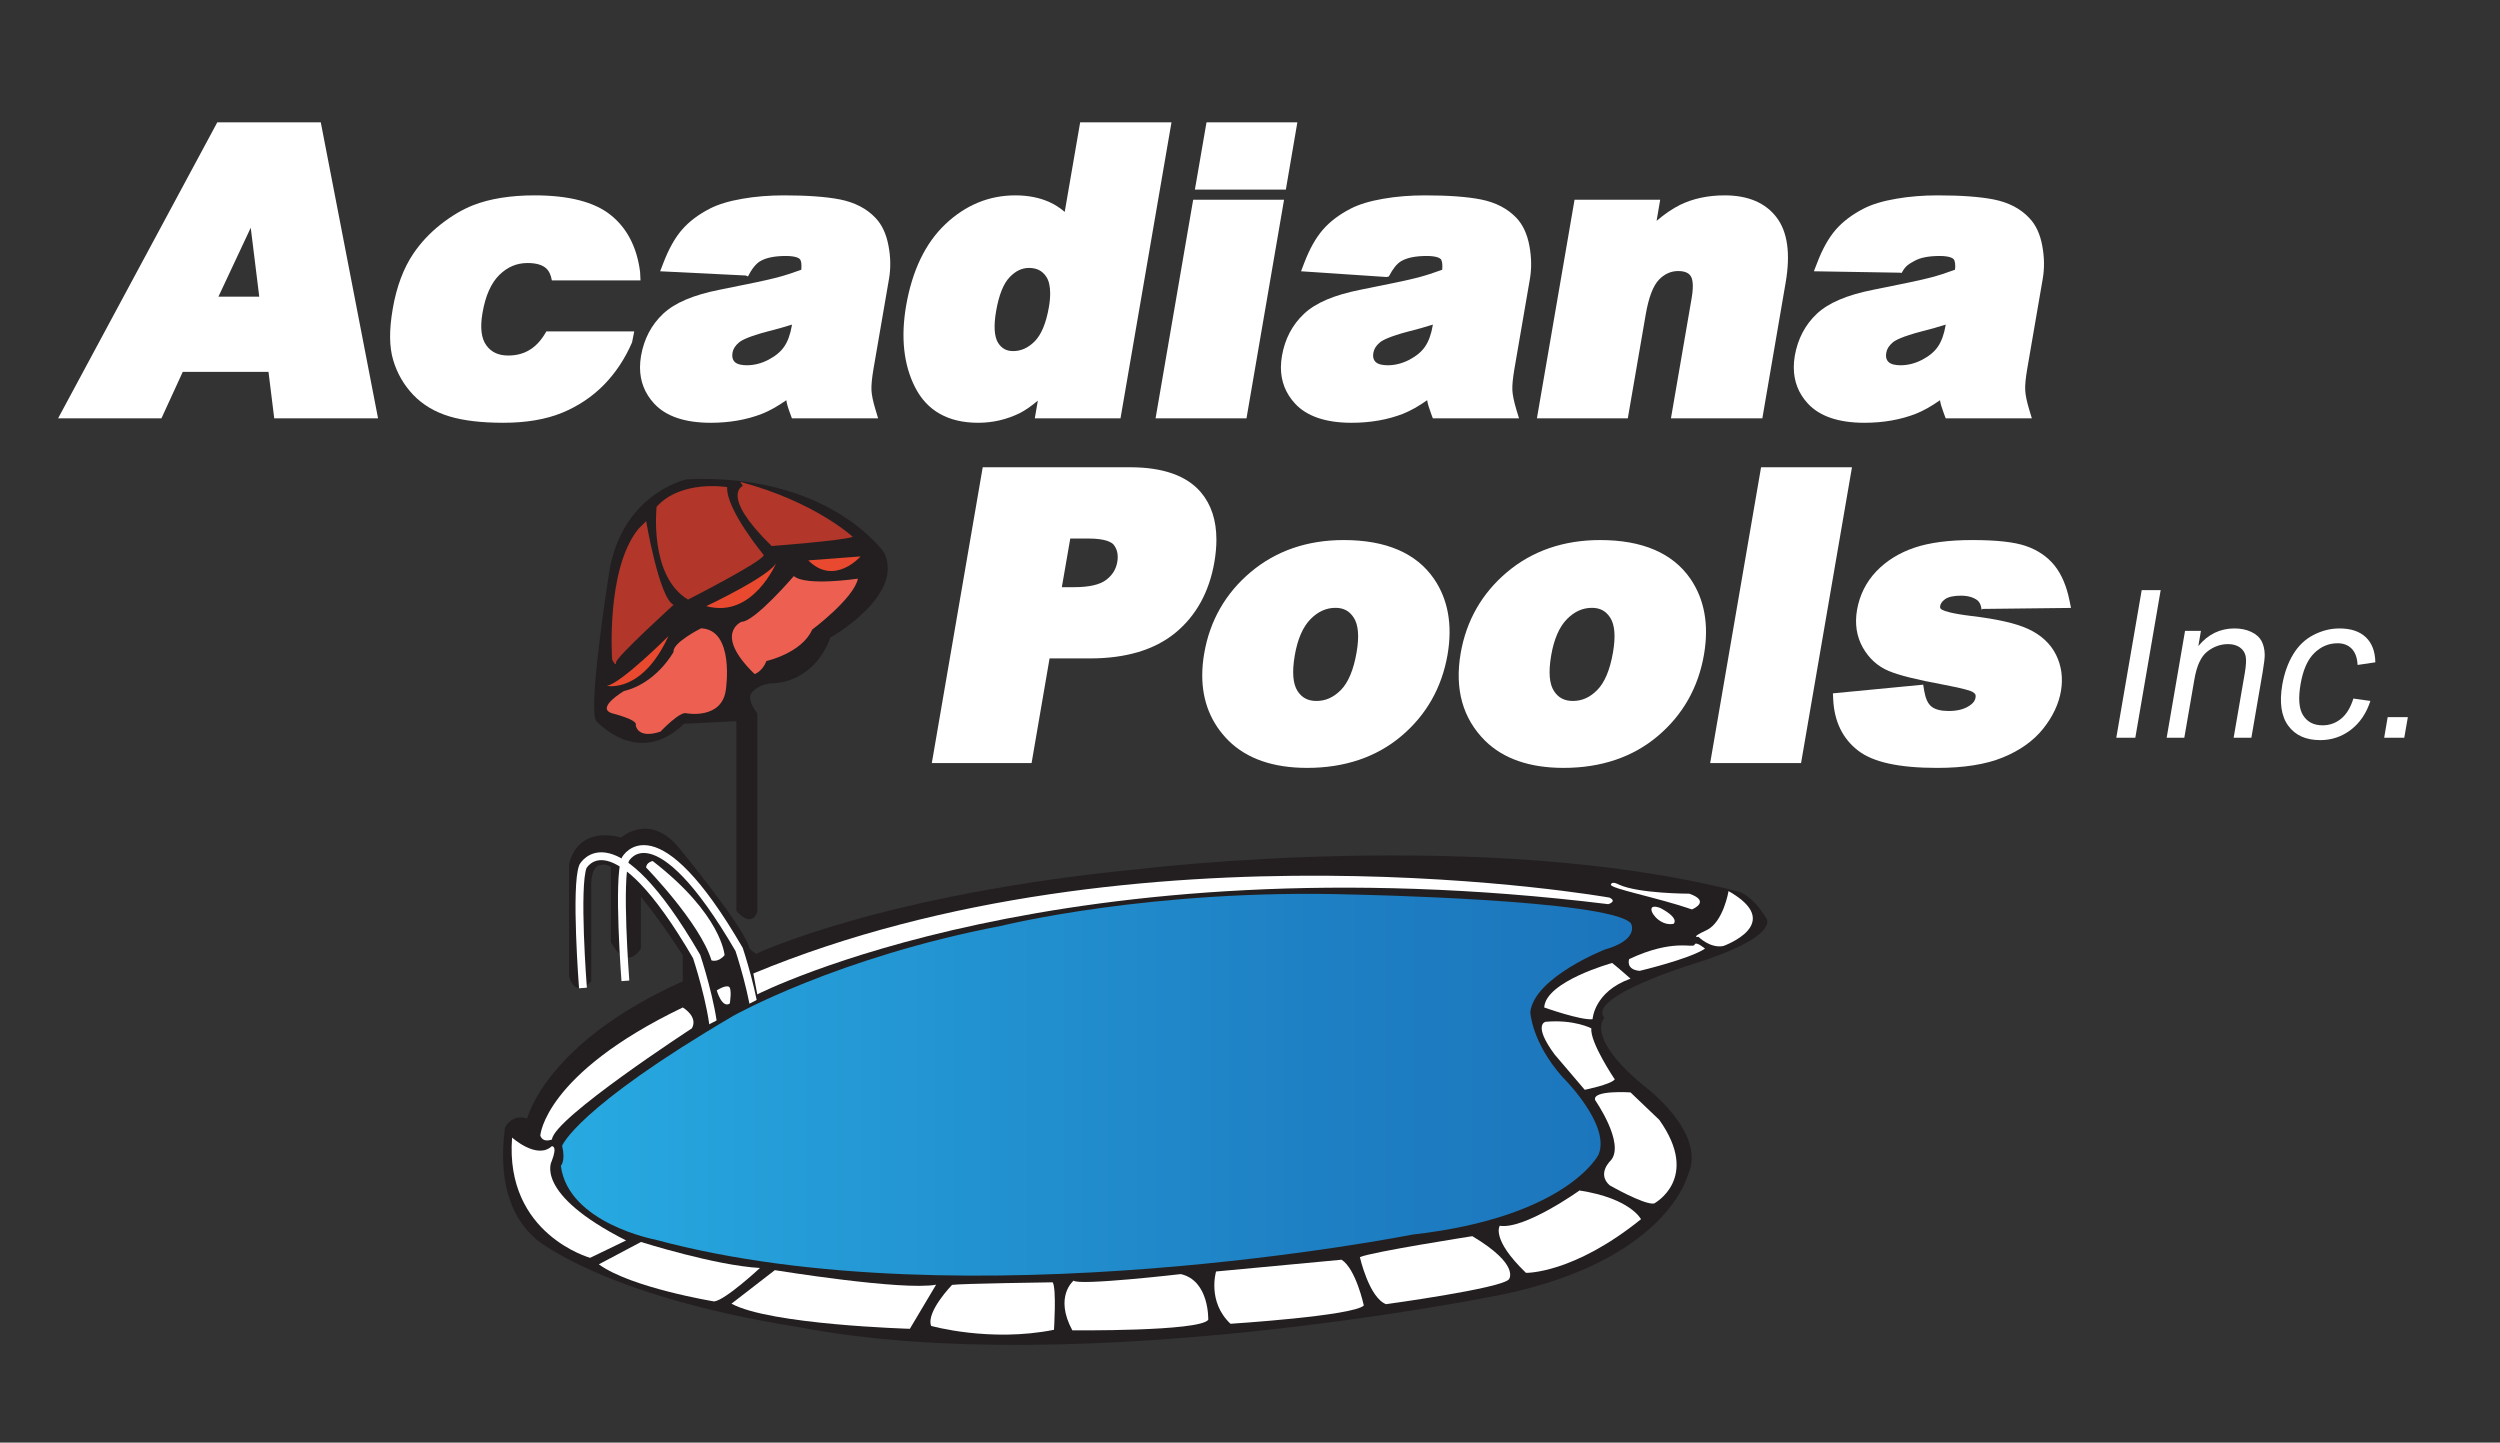 <?xml version="1.0" encoding="utf-8"?>
<!-- Generator: Adobe Illustrator 16.0.0, SVG Export Plug-In . SVG Version: 6.00 Build 0)  -->
<!DOCTYPE svg PUBLIC "-//W3C//DTD SVG 1.1//EN" "http://www.w3.org/Graphics/SVG/1.1/DTD/svg11.dtd">
<svg version="1.1" id="Layer_1" xmlns="http://www.w3.org/2000/svg" xmlns:xlink="http://www.w3.org/1999/xlink" x="0px" y="0px"
	 width="720px" height="415.475px" viewBox="0 0 720 415.475" enable-background="new 0 0 720 415.475" xml:space="preserve">
<rect x="0" y="0" width="720" height="415.475" fill="#333333" stroke="none"/>
<g>
	<path fill="#231F20" d="M508.735,264.543c-4.512-7.526-8.655-7.905-8.655-7.905c-72.289-18.464-171.305-6.41-171.305-6.41
		c-74.545,7.151-111.049,24.474-111.049,24.474l-1.897-1.492c-0.764-5.284-19.948-28.628-19.948-28.628
		c-8.661-10.914-16.936-3.389-16.936-3.389c-13.568-3.387-15.065,7.918-15.065,7.918v31.992c1.876,6.782,6.387,1.517,6.387,1.517
		v-25.982c-0.363-8.28,3.022-7.526,3.022-7.526c0.689-0.295,1.591-0.071,2.642,0.539v21.658c0,0,4.134,8.674,8.647,1.902v-14.954
		c6.082,7.501,12.06,16.832,12.06,16.832v7.532c-39.531,17.689-44.813,39.517-44.813,39.517c-4.509-1.497-6.393,2.646-6.393,2.646
		c-2.287,17.516,2.983,26.89,8.76,31.884c-0.046,0.012-0.097,0.02-0.097,0.02s19.198,16.607,76.097,25.547
		c80.455,15.497,201.737-9.265,201.737-9.265c48.196-9.792,54.212-34.639,54.212-34.639c5.653-12.417-13.152-25.97-13.152-25.97
		c-16.585-13.935-10.938-19.194-10.938-19.194c-5.262-6.034,25.229-15.442,25.229-15.442
		C512.885,269.81,508.735,264.543,508.735,264.543z"/>
	<path fill="#231F20" d="M212.067,207.688v54.602c0,0,4.141,5.26,6.031,0.368V205.43c0,0-3.401-4.131-1.506-6.025
		c0,0,1.878-2.636,6.397-2.636c0,0,11.298,0,16.184-13.175c0,0,21.461-12.049,15.44-24.47c0,0-15.819-22.969-56.848-21.087
		c0,0-19.583,4.146-22.599,28.613c0,0-6.017,38.409-3.394,41.039c0,0,12.068,13.559,25.234,0.761L212.067,207.688z"/>
	<path fill="#FFFFFF" d="M155.607,327.035c0,0,1.127-17.696,41.031-36.884c0,0,4.518,2.621,2.625,6.015
		c0,0-39.902,25.972-40.285,31.998C158.978,328.164,156.358,329.306,155.607,327.035z"/>
	<path fill="#FFFFFF" d="M206.427,285.235c0,0,1.49,5.291,3.752,3.779c0,0,0.759-4.518-0.365-4.893
		C208.676,283.749,206.427,285.235,206.427,285.235z"/>
	<path fill="#FFFFFF" d="M216.96,280.36l1.138,6.017c0,0,88.461-45.183,245.08-25.978c0,0,2.635-0.762,0.376-1.885
		C463.554,258.515,327.644,234.417,216.96,280.36z"/>
	<path fill="#FFFFFF" d="M274.192,370.05c0,0-7.532,7.748-6.029,11.809c0,0,16.941,4.813,35.382,1.123
		c0,0,0.766-11.826-0.367-13.674C303.178,369.308,276.454,369.669,274.192,370.05z"/>
	<path fill="#FFFFFF" d="M309.204,368.823c0,0-5.659,4.523-0.375,14.308c0,0,36.513,0.375,39.146-3.019
		c0,0,0.377-11.289-7.903-13.172C340.071,366.94,310.709,370.339,309.204,368.823z"/>
	<path fill="#FFFFFF" d="M350.228,366.188c0,0-2.621,8.676,4.153,15.058c0,0,35.385-2.263,38.399-5.265
		c0,0-2.266-10.541-6.402-13.18L350.228,366.188z"/>
	<path fill="#FFFFFF" d="M391.644,362.054c0,0,2.647,11.676,7.532,13.547c0,0,33.142-4.513,35.393-7.158
		c0,0,3.389-4.123-10.538-12.422C424.029,356.021,395.038,360.542,391.644,362.054z"/>
	<path fill="#FFFFFF" d="M431.929,353.019c0,0-2.621,3.77,7.549,13.56c0,0,13.542,0.362,33.13-15.449c0,0-3.021-6.017-17.717-8.269
		C454.891,342.858,439.092,354.159,431.929,353.019z"/>
	<path fill="#FFFFFF" d="M463.932,334.181c0,0-4.136,3.77-0.378,7.17c0,0,9.803,5.646,12.805,5.271c0,0,13.552-7.168,1.516-24.099
		l-8.287-7.912c0,0-11.287-0.748-10.158,2.266C459.428,316.877,468.082,329.306,463.932,334.181z"/>
	<path fill="#FFFFFF" d="M445.113,294.282c0,0-3.774,0.761,2.633,9.422l8.656,10.158c0,0,7.528-1.504,8.652-3.008
		c0,0-7.145-10.545-6.757-14.688C458.299,296.166,453.394,293.533,445.113,294.282z"/>
	<path fill="#FFFFFF" d="M464.308,277.335c0,0-19.193,5.285-19.574,12.816c0,0,10.539,3.757,13.928,3.382
		c0,0,0.381-7.905,10.926-11.681C469.586,281.853,466.211,278.853,464.308,277.335z"/>
	<path fill="#FFFFFF" d="M469.199,276.218c0,0-1.117,3.014,3.015,3.389c0,0,14.308-3.389,18.831-6.396c0,0-2.633-2.27-3.008-1.135
		C487.663,273.209,482.01,270.196,469.199,276.218z"/>
	<path fill="#FFFFFF" d="M497.821,256.638c0,0-1.497,9.04-6.407,11.287c-4.895,2.271-2.253,1.885-2.253,1.885
		s3.382,3.399,7.163,2.64C496.324,272.449,514.395,266.047,497.821,256.638z"/>
	<path fill="#FFFFFF" d="M478.235,261.535c0,0-2.627-1.136-2.627,0.375c0,1.503,3.007,4.885,6.4,4.137
		C482.01,266.047,483.887,264.543,478.235,261.535z"/>
	<path fill="#FFFFFF" d="M466.211,254.747c0,0-1.903-1.124-2.279,0c-0.378,1.135,13.549,3.77,23.346,7.164
		c0,0,5.652-2.271-0.756-4.53C486.521,257.38,471.839,257.38,466.211,254.747z"/>
	<path fill="#B23629" d="M176.303,189.995c0,0-1.89-25.982,7.539-37.651l2.251-2.259c0,0,3.763,22.217,7.897,24.101
		c0,0-16.558,15.054-16.558,16.558C177.432,192.254,176.303,189.995,176.303,189.995z"/>
	<path fill="#B23629" d="M189.105,145.945c0,0-2.265,19.96,9.038,26.731c0,0,21.453-10.917,21.833-12.807
		c0,0-10.929-13.175-10.551-19.571C209.425,140.298,196.253,138.036,189.105,145.945z"/>
	<path fill="#B23629" d="M213.955,139.923c0,0-6.783,2.631,8.277,17.325c0,0,20.32-1.519,23.353-2.639
		c0,0-10.933-10.162-32.378-15.821"/>
	<path fill="#ED6051" d="M209.046,198.65c0,0,2.648-17.316-7.145-17.693c0,0-8.286,4.134-7.912,6.786c0,0-4.885,9.026-14.305,11.282
		c0,0-8.281,4.898-3.382,6.405c0,0,7.539,1.881,6.788,3.385c0,0,0.363,4.143,7.136,1.884c0,0,5.654-6.024,7.539-5.269
		C197.766,205.43,207.917,207.311,209.046,198.65z"/>
	<path fill="#ED6051" d="M213.564,179.079c0,0-8.274,3.385,3.778,15.06c0,0,2.253-0.758,3.385-3.769c0,0,10.174-2.253,13.176-9.036
		c0,0,12.046-9.032,13.175-14.685c0,0-15.057,2.262-18.451-0.744C228.628,165.906,217.342,179.079,213.564,179.079z"/>
	<path fill="#E8492F" d="M174.797,197.523c0,0,10.158,2.259,17.695-14.305C192.492,183.219,178.945,196.769,174.797,197.523z"/>
	<path fill="#E8492F" d="M203.415,174.562c0,0,19.198-9.039,20.322-12.802C223.736,161.759,216.96,178.324,203.415,174.562z"/>
	<path fill="#E8492F" d="M232.781,161.386l15.057-1.136C247.837,160.25,240.299,168.911,232.781,161.386z"/>
	<path fill="#FFFFFF" d="M186.093,249.866c0,0,15.429,15.813,18.817,26.72c0,0,1.875,0.749,3.766-1.499
		c0,0-0.759-11.674-20.708-27.111C187.969,247.976,186.093,248.356,186.093,249.866z"/>
	<path fill="none" stroke="#FFFFFF" stroke-width="2.259" d="M167.888,284.54c0,0-2.265-29.364,0-35.012
		c0,0,8.466-15.807,32.75,25.971c0,0,4.511,13.57,5.088,22.605"/>
	<path fill="none" stroke="#FFFFFF" stroke-width="2.259" d="M180.115,282.481c0,0-2.263-29.365,0-35.02
		c0,0,8.465-15.813,32.755,25.982c0,0,4.51,13.548,5.083,22.584"/>
	<polygon fill="#231F20" points="198.925,297.713 223.213,285.283 224.342,290.374 209.101,303.36 	"/>
	
		<linearGradient id="SVGID_1_" gradientUnits="userSpaceOnUse" x1="107.524" y1="68.068" x2="416.028" y2="68.068" gradientTransform="matrix(1 0 0 -1 54 380.475)">
		<stop  offset="0" style="stop-color:#27AAE1"/>
		<stop  offset="0.169" style="stop-color:#259FD9"/>
		<stop  offset="0.701" style="stop-color:#1E80C4"/>
		<stop  offset="1" style="stop-color:#1C75BC"/>
	</linearGradient>
	<path fill="url(#SVGID_1_)" d="M188.697,357.01c0,0-25.022-4.687-27.173-21.247c0,0,1.427-1.451,0.36-5.757
		c0,0,3.928-10.805,49.313-37.452c0,0,30.042-16.923,77.245-25.922c0,0,43.256-10.781,101.162-9.005c0,0,73.998,1.444,80.086,8.28
		c0,0,2.767,4.621-7.514,7.563c0,0-20.258,7.948-21.453,18.01c0,0,0.356,8.643,9.289,18.724c0,0,13.939,13.673,10.376,22.315
		c0,0-8.938,17.994-53.619,23.041C406.769,355.562,278.065,381.168,188.697,357.01z"/>
	<path fill="#FFFFFF" d="M147.479,327.621c0,0,7.141,6.426,11.417,2.5c0,0,1.797-0.351,0,4.289c0,0-5.355,9.271,21.418,22.842
		l-10.356,5C169.958,362.253,145.344,355.463,147.479,327.621z"/>
	<path fill="#FFFFFF" d="M172.462,364.124l12.146-6.438c0,0,21.413,6.795,34.266,7.49c0,0-9.996,9.293-13.203,9.639
		C205.671,374.813,181.745,370.899,172.462,364.124z"/>
	<path fill="#FFFFFF" d="M210.667,375.454l12.483-9.648c0,0,36.803,5.983,46.446,4.185l-7.556,12.702
		C262.04,382.69,221.727,381.531,210.667,375.454z"/>
	<path fill="#FFFFFF" d="M92.385,35.238H62.576l-45.844,85.241h29.764c0,0,5.232-11.4,6.136-13.378h24.696
		c0.341,2.682,1.652,13.378,1.652,13.378h29.899L92.385,35.238z M62.909,85.434c1.67-3.548,6.121-13.036,9.304-19.846
		c0.897,7.256,2.105,16.983,2.453,19.846H62.909z"/>
	<path fill="#FFFFFF" d="M256.036,80.297c0.517-2.99,0.479-6.16-0.133-9.428c-0.628-3.442-1.885-6.161-3.746-8.102
		c-2.54-2.697-5.997-4.484-10.269-5.333c-3.996-0.779-9.411-1.169-16.109-1.169c-4.197,0-8.226,0.32-11.973,0.976
		c-3.838,0.652-6.984,1.613-9.377,2.845c-3.312,1.706-6.021,3.753-8.035,6.094c-2.023,2.331-3.8,5.526-5.325,9.494l-0.952,2.453
		l24.655,1.217l0.636,0.269c1.117-2.19,2.316-3.675,3.531-4.394c1.682-0.991,4.165-1.501,7.402-1.501
		c3.026,0,3.861,0.722,4.037,0.939c0.15,0.154,0.447,0.676,0.447,1.999c0,0.305-0.019,0.644-0.051,1.033
		c-2.442,0.885-4.786,1.658-6.943,2.22c-2.53,0.676-8.097,1.857-16.558,3.533c-7.599,1.498-12.921,3.762-16.295,6.928
		c-3.379,3.173-5.521,7.266-6.369,12.151c-0.193,1.13-0.287,2.238-0.287,3.301c0,3.986,1.368,7.489,4.085,10.421
		c3.37,3.66,8.848,5.518,16.286,5.518c5.392,0,10.337-0.867,14.734-2.57c2.262-0.894,4.617-2.234,7.027-3.935
		c0,0.006,0,0.012,0,0.012c0.133,0.948,0.495,2.226,1.132,3.887l0.486,1.325h24.826l-0.792-2.624
		c-0.682-2.265-1.066-4.113-1.129-5.512c-0.058-1.419,0.135-3.457,0.58-6.069L256.036,80.297z M215.091,105.195
		c-1.194,0-2.797-0.181-3.549-1.018c-0.298-0.329-0.65-0.842-0.65-1.809c0-0.241,0.034-0.507,0.073-0.821
		c0.193-1.066,0.793-2.02,1.875-2.926c0.641-0.55,2.598-1.692,8.332-3.184c2.344-0.576,4.646-1.241,6.916-1.948
		c-0.003,0.051-0.042,0.296-0.042,0.296c-0.425,2.492-1.156,4.534-2.18,6.025c-0.996,1.468-2.524,2.733-4.542,3.792
		C219.312,104.655,217.209,105.195,215.091,105.195z"/>
	<path fill="#FFFFFF" d="M311.086,35.238c0,0-3.43,19.892-4.448,25.792c-1.313-1.129-2.769-2.093-4.363-2.808
		c-2.852-1.299-6.167-1.958-9.875-1.958c-7.547,0-14.32,2.788-20.132,8.298c-5.76,5.455-9.558,13.36-11.306,23.489
		c-1.567,9.11-0.708,17.007,2.568,23.458c3.44,6.801,9.558,10.25,18.187,10.25c4.201,0,8.214-0.937,11.94-2.763
		c1.619-0.809,3.371-2.038,5.241-3.617c-0.192,1.156-0.875,5.1-0.875,5.1h24.682l14.681-85.241H311.086z M291.778,101.113
		c-1.925,0-3.3-0.762-4.331-2.38c-1.095-1.757-1.301-4.895-0.573-9.089c0.8-4.675,2.124-7.988,3.931-9.845
		c1.709-1.776,3.525-2.633,5.521-2.633c2.243,0,3.826,0.788,4.977,2.494c0.769,1.142,1.144,2.76,1.144,4.817
		c0,1.186-0.102,2.512-0.368,3.983c-0.807,4.629-2.187,7.954-4.126,9.884C296.069,100.213,294.055,101.113,291.778,101.113z"/>
	<path fill="#FFFFFF" d="M332.804,120.479h26.185l10.817-62.946h-26.174L332.804,120.479z M347.473,35.238l-3.343,19.367h26.194
		l3.314-19.367H347.473z"/>
	<path fill="#FFFFFF" d="M440.62,80.297c0.507-2.99,0.459-6.16-0.14-9.428c-0.629-3.442-1.896-6.161-3.738-8.102
		c-2.543-2.697-6.004-4.484-10.279-5.333c-3.986-0.779-9.403-1.169-16.106-1.169c-4.192,0-8.238,0.32-11.978,0.976
		c-3.841,0.652-6.987,1.613-9.381,2.845c-3.309,1.706-6.016,3.756-8.031,6.094c-2.023,2.331-3.816,5.526-5.328,9.494l-0.94,2.453
		l24.642,1.652l0.651-0.163c1.124-2.193,2.319-3.679,3.526-4.397c1.681-0.991,4.162-1.501,7.395-1.501
		c3.031,0,3.865,0.722,4.058,0.939c0.116,0.154,0.436,0.676,0.436,1.999c0,0.305-0.035,0.644-0.047,1.033
		c-2.446,0.885-4.784,1.658-6.94,2.22c-2.536,0.676-8.111,1.857-16.585,3.533c-7.579,1.498-12.906,3.762-16.271,6.928
		c-3.389,3.173-5.526,7.266-6.365,12.151c-0.188,1.13-0.297,2.238-0.297,3.301c0,3.986,1.365,7.489,4.083,10.421
		c3.382,3.66,8.859,5.518,16.271,5.518c5.4,0,10.354-0.867,14.762-2.57c2.246-0.894,4.603-2.234,7.006-3.935
		c0,0.006,0,0.006,0,0.012c0.14,0.942,0.521,2.217,1.143,3.887l0.49,1.325h24.821l-0.798-2.624
		c-0.671-2.265-1.051-4.122-1.122-5.512c-0.062-1.421,0.149-3.457,0.585-6.069L440.62,80.297z M399.677,105.195
		c-1.208,0-2.808-0.181-3.563-1.018c-0.302-0.329-0.665-0.842-0.665-1.809c0-0.241,0.049-0.507,0.09-0.821
		c0.194-1.066,0.791-2.02,1.867-2.926c0.64-0.55,2.604-1.692,8.336-3.184c2.343-0.576,4.656-1.241,6.914-1.948
		c0,0.051-0.036,0.296-0.036,0.296c-0.436,2.492-1.159,4.521-2.193,6.025c-0.989,1.468-2.512,2.733-4.517,3.792
		C403.881,104.655,401.797,105.195,399.677,105.195z"/>
	<path fill="#FFFFFF" d="M511.676,62.64c-3.199-4.229-8.229-6.375-14.966-6.375c-4.802,0-9.12,0.925-12.816,2.724
		c-2.21,1.087-4.491,2.658-6.8,4.618c0.29-1.746,1.039-6.074,1.039-6.074h-24.666l-10.836,62.946h26.176l5.157-29.898
		c0.847-4.917,2.132-8.292,3.831-10.048c1.631-1.667,3.454-2.473,5.555-2.473c2.551,0,3.3,1.057,3.547,1.416
		c0.423,0.595,1.008,2.22,0.309,6.314l-5.975,34.689h26.321l6.71-39.07C515.699,73.116,514.829,66.801,511.676,62.64z"/>
	<path fill="#FFFFFF" d="M588.309,80.297c0.52-2.99,0.482-6.16-0.12-9.428c-0.616-3.442-1.886-6.161-3.771-8.102
		c-2.512-2.697-5.979-4.484-10.268-5.333c-3.975-0.779-9.387-1.169-16.097-1.169c-4.196,0-8.231,0.32-11.964,0.976
		c-3.841,0.652-6.995,1.613-9.374,2.845c-3.311,1.706-6.021,3.753-8.045,6.094c-2.016,2.331-3.811,5.526-5.313,9.494l-0.961,2.453
		l24.646,0.404l0.653,0.061c1.116-2.201,2.308-2.655,3.539-3.373c1.666-0.991,4.153-1.501,7.38-1.501
		c3.021,0,3.858,0.722,4.048,0.939c0.133,0.154,0.446,0.676,0.446,1.999c0,0.305-0.023,0.644-0.086,1.033
		c-2.414,0.885-4.759,1.658-6.922,2.22c-2.512,0.676-8.086,1.857-16.549,3.533c-7.604,1.498-12.925,3.762-16.307,6.928
		c-3.37,3.173-5.507,7.266-6.354,12.151c-0.198,1.13-0.276,2.238-0.276,3.301c0,3.986,1.347,7.489,4.069,10.421
		c3.384,3.66,8.854,5.518,16.271,5.518c5.381,0,10.356-0.867,14.743-2.57c2.275-0.894,4.62-2.234,7.022-3.935
		c0,0.006,0,0.006,0,0.012c0.126,0.948,0.521,2.226,1.142,3.887l0.502,1.325h24.811l-0.791-2.624
		c-0.683-2.265-1.063-4.122-1.123-5.512c-0.073-1.419,0.127-3.457,0.573-6.069L588.309,80.297z M547.359,105.195
		c-1.187,0-2.785-0.181-3.533-1.018c-0.311-0.329-0.664-0.842-0.664-1.809c0-0.241,0.036-0.507,0.091-0.821
		c0.181-1.066,0.796-2.02,1.858-2.926c0.642-0.55,2.598-1.692,8.336-3.184c2.35-0.576,4.649-1.238,6.921-1.948
		c0,0.051-0.048,0.296-0.048,0.296c-0.431,2.492-1.172,4.534-2.188,6.025c-0.991,1.468-2.513,2.733-4.53,3.792
		C551.586,104.655,549.484,105.195,547.359,105.195z"/>
	<path fill="#FFFFFF" d="M345.832,141.756c-4.059-4.774-10.921-7.184-20.366-7.184h-42.443l-14.659,85.186h28.732
		c0,0,4.668-27.115,5.178-30.135c2.613,0,11.705,0,11.705,0c10.313,0,18.565-2.479,24.528-7.371
		c5.973-4.907,9.759-11.78,11.241-20.412c0.384-2.261,0.578-4.403,0.578-6.399C350.326,149.849,348.825,145.275,345.832,141.756z
		 M318.576,167.005c-1.825,1.392-4.917,2.099-9.174,2.099c0,0-1.847,0-3.592,0c0.547-3.213,2.009-11.626,2.425-14.006
		c1.941,0,5.254,0,5.254,0c5.104,0,6.772,1.166,7.309,1.854c0.745,0.978,1.11,2.117,1.11,3.434c0,0.461-0.041,0.948-0.13,1.443
		C321.422,163.946,320.375,165.638,318.576,167.005z"/>
	<path fill="#FFFFFF" d="M412.975,166.682c-5.086-7.389-13.817-11.146-25.978-11.146c-10.515,0-19.524,3.107-26.786,9.217
		c-7.255,6.1-11.77,13.985-13.395,23.407c-0.385,2.21-0.568,4.342-0.568,6.368c0,7.462,2.555,13.776,7.606,18.811
		c5.263,5.186,12.857,7.813,22.593,7.813c10.799,0,19.931-3.086,27.13-9.153c7.211-6.08,11.68-13.982,13.324-23.479
		C418.362,179.963,417.046,172.616,412.975,166.682z M379.14,201.876c-2.449,0-4.179-0.909-5.446-2.857
		c-1.342-2.072-1.618-5.502-0.805-10.237c0.815-4.744,2.362-8.281,4.585-10.515c2.14-2.145,4.482-3.208,7.146-3.208
		c2.351,0,4.022,0.9,5.262,2.833c1.334,2.05,1.611,5.396,0.82,9.98c-0.87,5.046-2.398,8.706-4.554,10.877
		C384.069,200.849,381.762,201.876,379.14,201.876z"/>
	<path fill="#FFFFFF" d="M486.834,166.682c-5.091-7.389-13.83-11.146-25.989-11.146c-10.508,0-19.532,3.107-26.791,9.217
		c-7.248,6.1-11.767,13.985-13.385,23.407c-1.769,10.293,0.592,18.764,7.042,25.179c5.262,5.186,12.854,7.813,22.589,7.813
		c10.799,0,19.938-3.086,27.125-9.153c7.211-6.08,11.688-13.982,13.323-23.479C492.222,179.963,490.905,172.616,486.834,166.682z
		 M452.994,201.876c-2.452,0-4.181-0.909-5.447-2.857c-1.354-2.072-1.62-5.502-0.811-10.237c0.814-4.744,2.361-8.281,4.585-10.515
		c2.144-2.145,4.475-3.208,7.15-3.208c2.35,0,4.021,0.9,5.271,2.833c1.329,2.05,1.588,5.396,0.804,9.98
		c-0.87,5.046-2.397,8.706-4.561,10.877C457.916,200.849,455.628,201.876,452.994,201.876z"/>
	<polygon fill="#FFFFFF" points="507.187,134.572 492.529,219.758 518.706,219.758 533.368,134.572 	"/>
	<path fill="#FFFFFF" d="M584.055,181.117c-3.526-1.622-8.866-2.83-16.318-3.715c-5.817-0.721-7.73-1.413-8.354-1.757
		c-0.635-0.341-0.693-0.619-0.607-1.139c0.083-0.468,0.324-1.187,1.436-1.969c0.932-0.646,2.501-0.984,4.525-0.984
		c1.999,0,3.587,0.447,4.765,1.338c0.651,0.519,1.063,1.425,1.208,2.751l0.24-0.272l25.495-0.287l-0.447-2.219
		c-0.839-4.134-2.289-7.486-4.275-9.977c-2.037-2.543-4.791-4.434-8.232-5.629c-3.339-1.157-8.433-1.722-15.564-1.722
		c-6.674,0-12.248,0.74-16.542,2.187c-4.396,1.485-8.101,3.784-10.998,6.813c-2.947,3.098-4.813,6.837-5.557,11.108
		c-0.694,4.003-0.133,7.646,1.648,10.822c1.787,3.159,4.301,5.445,7.501,6.786c2.925,1.223,8.043,2.509,15.691,3.919
		c6.389,1.196,8.02,1.863,8.418,2.09c0.87,0.513,0.991,0.969,0.87,1.648c-0.09,0.568-0.38,1.402-1.649,2.259
		c-1.516,1.069-3.563,1.597-6.094,1.597c-2.223,0-3.889-0.428-4.946-1.274c-1.025-0.813-1.709-2.298-2.084-4.442l-0.302-1.867
		l-26.007,2.5l0.098,1.955c0.338,6.206,2.729,11.099,7.126,14.509c4.337,3.373,11.814,5.006,22.866,5.006
		c7.653,0,13.999-1.019,18.854-3.008c4.947-2.023,8.849-4.812,11.614-8.285c2.761-3.466,4.477-7.108,5.117-10.825
		c0.651-3.784,0.156-7.317-1.438-10.505C590.505,185.317,587.786,182.826,584.055,181.117z"/>
	<g>
		<path fill="#FFFFFF" d="M609.493,212.46l7.313-42.495h5.467l-7.302,42.495H609.493z"/>
		<path fill="#FFFFFF" d="M624.001,212.46l5.29-30.766h4.578l-0.742,4.37c2.778-3.382,6.251-5.073,10.418-5.073
			c1.799,0,3.419,0.329,4.819,0.997c1.401,0.661,2.379,1.541,2.959,2.624c0.567,1.081,0.877,2.361,0.913,3.851
			c0.029,0.972-0.177,2.654-0.585,5.07l-3.251,18.928h-5.11l3.228-18.719c0.361-2.127,0.439-3.718,0.229-4.772
			c-0.224-1.053-0.779-1.881-1.667-2.515c-0.905-0.628-2.029-0.948-3.382-0.948c-2.169,0-4.161,0.709-5.979,2.126
			c-1.812,1.41-3.063,4.08-3.73,8.014l-2.907,16.814L624.001,212.46L624.001,212.46z"/>
		<path fill="#FFFFFF" d="M677.776,201.181l4.894,0.7c-1.146,3.536-3.014,6.293-5.616,8.296c-2.598,1.99-5.545,2.979-8.824,2.979
			c-4.113,0-7.181-1.375-9.197-4.126c-2.037-2.753-2.609-6.709-1.735-11.836c0.58-3.328,1.626-6.236,3.123-8.724
			c1.5-2.492,3.456-4.364,5.878-5.605c2.403-1.247,4.898-1.872,7.482-1.872c3.261,0,5.779,0.836,7.573,2.53
			c1.782,1.697,2.688,4.104,2.742,7.224l-5.108,0.758c-0.109-2.069-0.679-3.63-1.697-4.678c-1.021-1.045-2.362-1.567-4.066-1.567
			c-2.57,0-4.801,0.948-6.715,2.829c-1.932,1.894-3.249,4.869-3.95,8.96c-0.707,4.146-0.458,7.142,0.773,9.026
			c1.214,1.884,3.067,2.819,5.563,2.819c1.999,0,3.774-0.631,5.326-1.887C675.784,205.744,676.956,203.799,677.776,201.181z"/>
		<path fill="#FFFFFF" d="M686.644,212.46l1.004-5.919h5.815l-1.033,5.919H686.644z"/>
	</g>
	<path fill="#FFFFFF" d="M157.354,95.438c-1.257,2.25-2.727,3.953-4.412,5.071c-1.885,1.265-4.044,1.881-6.572,1.881
		c-2.799,0-4.861-0.946-6.283-2.902c-1.487-2.011-1.857-5.167-1.124-9.382c0.843-4.932,2.485-8.61,4.864-10.945
		c2.344-2.292,4.996-3.41,8.115-3.41c2.376,0,4.14,0.493,5.243,1.438c0.936,0.797,1.485,1.987,1.748,3.561h25.532l-0.118-2.449
		c-0.916-7.139-3.781-12.662-8.535-16.431c-4.68-3.721-12.036-5.605-21.852-5.605c-6.923,0-12.894,0.958-17.719,2.851
		c-3.092,1.217-6.215,3.068-9.33,5.52c-3.107,2.453-5.752,5.282-7.854,8.392c-2.865,4.237-4.859,9.576-5.943,15.881
		c-1.066,6.167-1.018,11.034,0.147,14.867c1.132,3.805,3.087,7.148,5.771,9.965c2.721,2.842,6.217,4.928,10.416,6.185
		c4.021,1.218,9.249,1.833,15.524,1.833c6.549,0,12.227-0.966,16.87-2.86c4.645-1.915,8.709-4.623,12.094-8.071
		c3.358-3.431,6.07-7.544,8.098-12.228l0.623-3.162H157.354z"/>
</g>
</svg>
